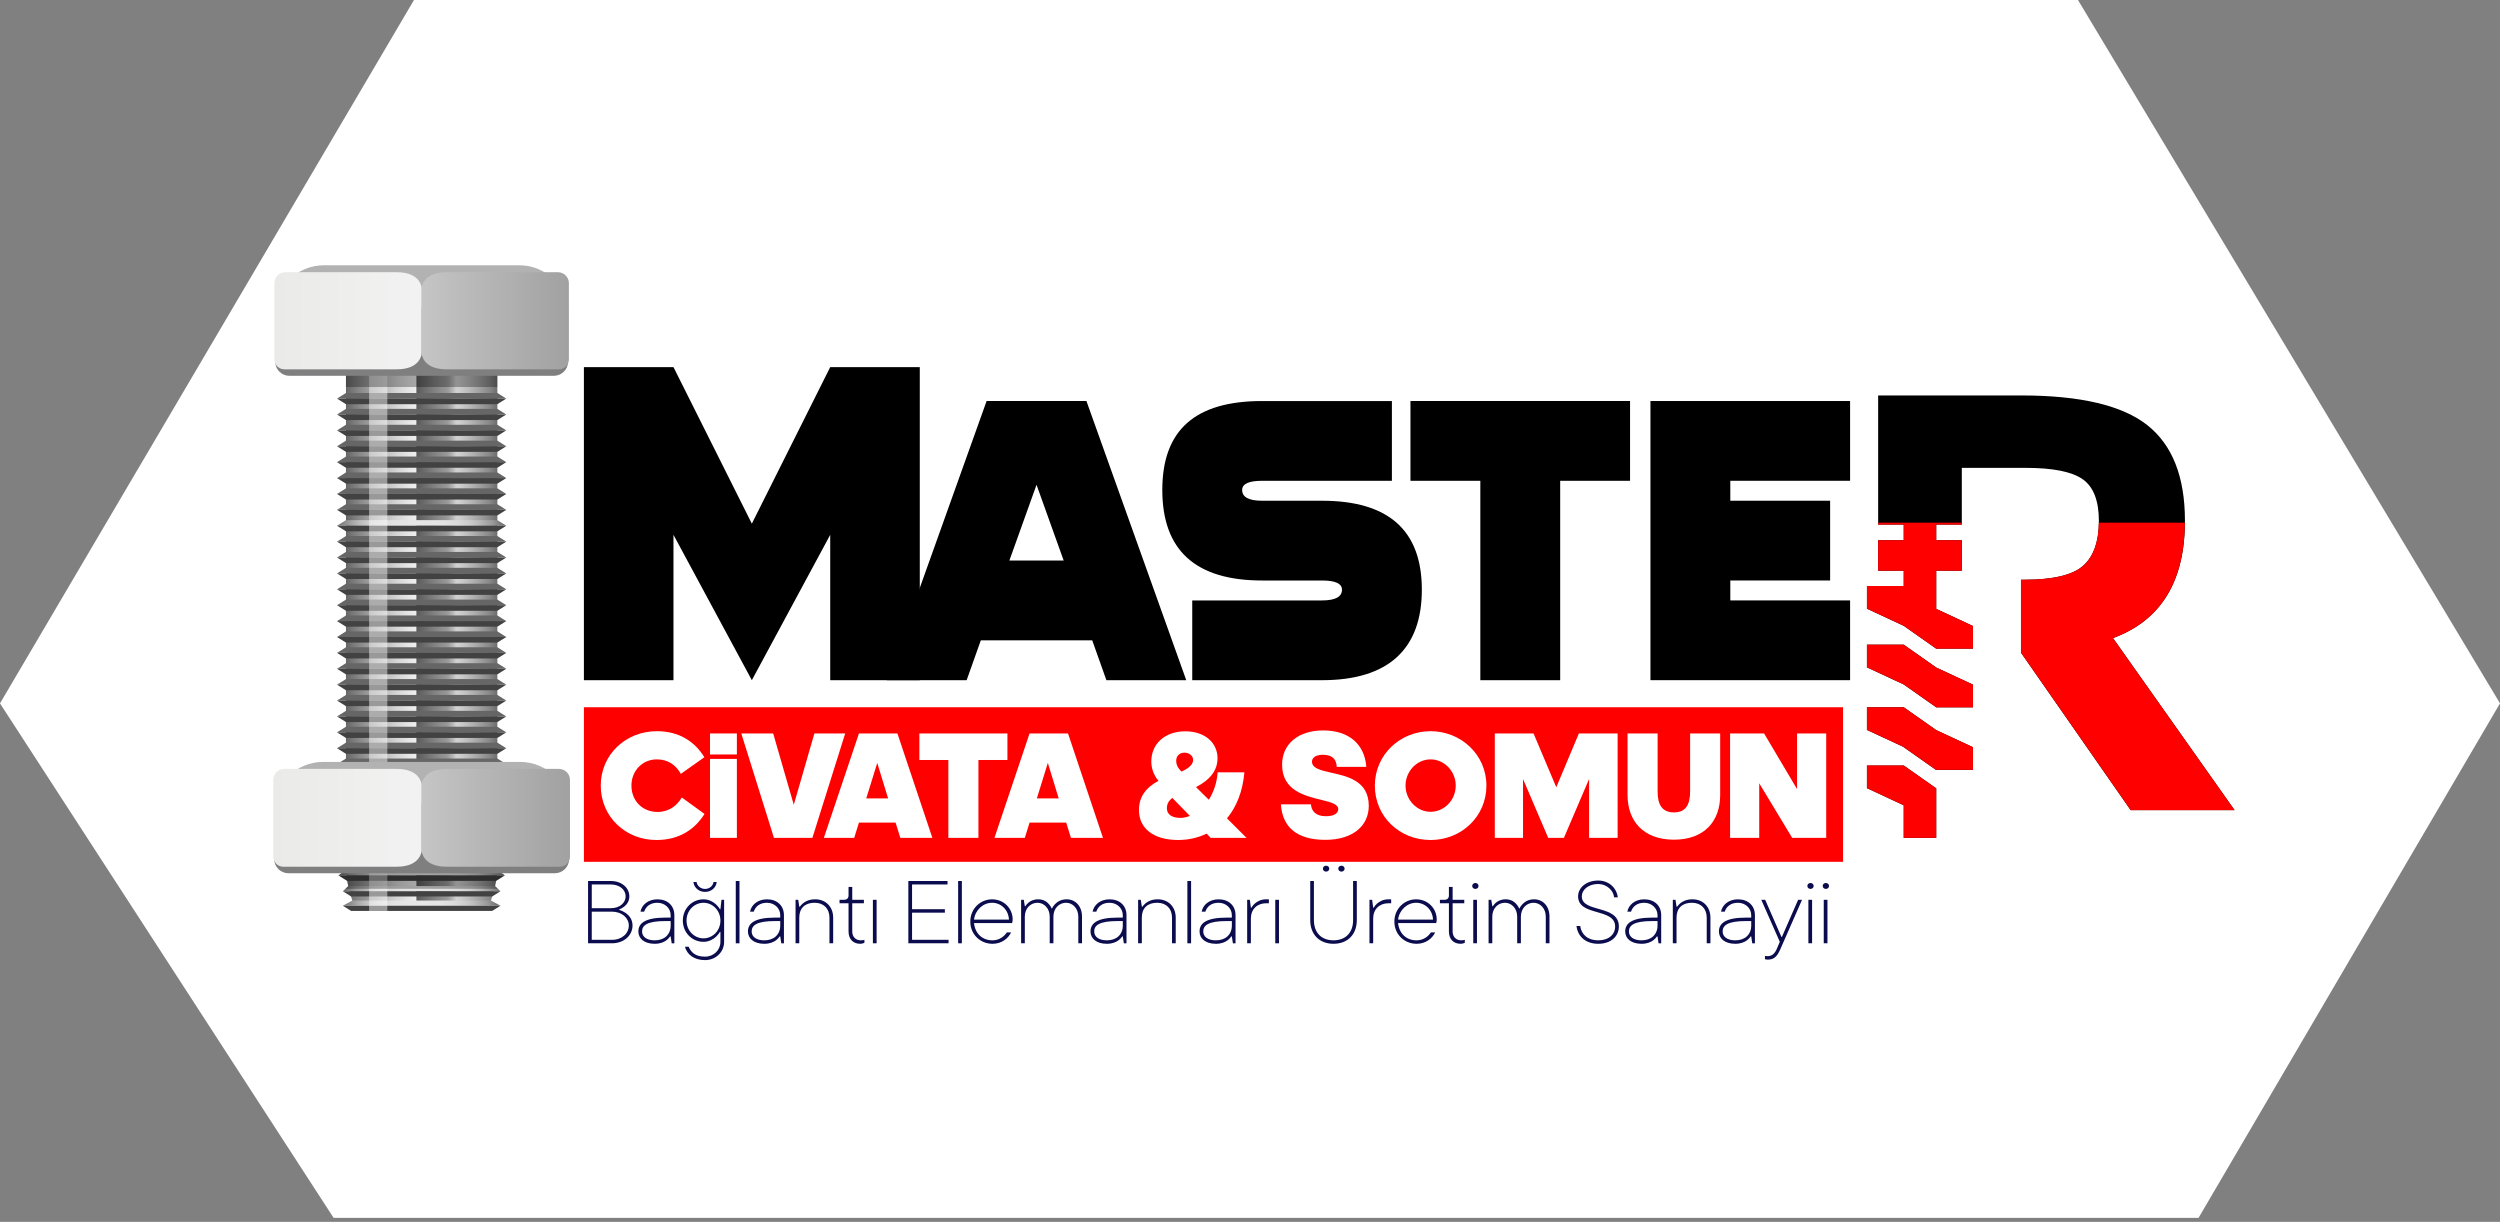 <svg xmlns="http://www.w3.org/2000/svg" width="311" height="152" viewBox="0 0 311 152" fill="none"><rect x="0" y="0" width="311" height="152" fill="#808080" stroke="none"/><path d="M0 87.5L51.5 0H258.5L311 87.5L273.5 151.5H41.5L0 87.5Z" fill="white"></path><path d="M73.154 109.598H75.986C77.37 109.598 78.291 110.47 78.291 111.504C78.291 112.131 77.962 112.538 77.633 112.795C77.435 112.943 77.225 113.066 76.975 113.164C77.291 113.262 77.581 113.399 77.831 113.57C78.252 113.866 78.687 114.357 78.687 115.132C78.687 116.361 77.633 117.345 76.119 117.345H73.154V109.596V109.598ZM75.986 112.98C77.106 112.98 77.829 112.303 77.829 111.504C77.829 110.705 77.104 110.029 75.986 110.029H73.616V112.98H75.986ZM76.117 116.915C77.381 116.915 78.224 116.115 78.224 115.132C78.224 114.209 77.381 113.41 76.117 113.41H73.614V116.915H76.117V116.915Z" fill="#0B0C4E"></path><path d="M83.429 116.486H83.364C83.245 116.659 83.1 116.819 82.929 116.953C82.625 117.188 82.138 117.409 81.454 117.409C80.136 117.409 79.412 116.744 79.412 115.871C79.412 114.888 80.203 114.15 82.771 114.15H83.429V113.843C83.429 112.982 82.704 112.305 81.782 112.305C80.861 112.305 80.334 112.786 80.136 113.412H79.674C79.818 112.613 80.582 111.875 81.781 111.875C83.044 111.875 83.889 112.663 83.889 113.843V117.347H83.56L83.429 116.486V116.486ZM83.429 114.58H82.771C80.467 114.58 79.874 115.134 79.874 115.871C79.874 116.498 80.401 116.978 81.455 116.978C82.654 116.978 83.431 116.252 83.431 115.134V114.58H83.429Z" fill="#0B0C4E"></path><path d="M85.669 117.777C85.998 118.515 86.538 119.007 87.71 119.007C88.764 119.007 89.62 118.208 89.62 117.163V115.933H89.555C89.424 116.167 89.251 116.363 89.055 116.548C88.699 116.855 88.198 117.163 87.514 117.163C86.13 117.163 84.945 116.056 84.945 114.519C84.945 112.982 86.13 111.875 87.514 111.875C88.198 111.875 88.699 112.182 89.055 112.49C89.253 112.674 89.424 112.87 89.555 113.105H89.62L89.751 111.936H90.08V117.163C90.08 118.454 89.026 119.438 87.71 119.438C86.288 119.438 85.457 118.7 85.207 117.777H85.669V117.777ZM85.405 114.519C85.405 115.798 86.392 116.732 87.514 116.732C88.635 116.732 89.62 115.798 89.62 114.519C89.62 113.239 88.633 112.305 87.514 112.305C86.394 112.305 85.405 113.239 85.405 114.519ZM86.656 109.723C86.721 110.215 87.183 110.584 87.71 110.584C88.237 110.584 88.699 110.215 88.764 109.723H89.158C89.093 110.399 88.5 110.953 87.71 110.953C86.919 110.953 86.327 110.399 86.261 109.723H86.656V109.723Z" fill="#0B0C4E"></path><path d="M91.53 109.598H91.992V117.347H91.53V109.598Z" fill="#0B0C4E"></path><path d="M97.061 116.486H96.996C96.876 116.659 96.732 116.819 96.561 116.953C96.257 117.188 95.77 117.409 95.085 117.409C93.767 117.409 93.044 116.744 93.044 115.871C93.044 114.888 93.835 114.15 96.403 114.15H97.061V113.843C97.061 112.982 96.336 112.305 95.414 112.305C94.493 112.305 93.966 112.786 93.767 113.412H93.306C93.45 112.613 94.214 111.875 95.412 111.875C96.676 111.875 97.521 112.663 97.521 113.843V117.347H97.192L97.061 116.486ZM97.061 114.58H96.403C94.098 114.58 93.506 115.134 93.506 115.871C93.506 116.498 94.033 116.978 95.087 116.978C96.286 116.978 97.063 116.252 97.063 115.134V114.58H97.061Z" fill="#0B0C4E"></path><path d="M98.971 111.935H99.3L99.431 112.795H99.497C99.616 112.636 99.76 112.476 99.931 112.34C100.233 112.106 100.709 111.873 101.407 111.873C102.725 111.873 103.646 112.807 103.646 114.148V117.345H103.184V114.148C103.184 113.028 102.459 112.303 101.34 112.303C100.141 112.303 99.429 112.968 99.429 114.148V117.345H98.968V111.935H98.971Z" fill="#0B0C4E"></path><path d="M105.559 112.365H104.439V111.935H104.966C105.36 111.935 105.559 111.75 105.559 111.381V110.336H106.02V111.935H107.469V112.365H106.02V115.87C106.02 116.571 106.482 116.976 107.075 116.976C107.219 116.976 107.311 116.965 107.404 116.951L107.534 116.915V117.284C107.482 117.309 107.429 117.334 107.377 117.345C107.271 117.382 107.153 117.407 107.007 117.407C106.151 117.407 105.559 116.853 105.559 115.87V112.365Z" fill="#0B0C4E"></path><path d="M108.588 111.935H109.05V117.345H108.588V111.935Z" fill="#0B0C4E"></path><path d="M113 109.598H117.873V110.029H113.46V113.103H117.542V113.533H113.46V116.915H118.003V117.345H112.998V109.596L113 109.598Z" fill="#0B0C4E"></path><path d="M119.192 109.598H119.654V117.347H119.192V109.598Z" fill="#0B0C4E"></path><path d="M125.777 115.994C125.462 116.682 124.658 117.409 123.473 117.409C121.945 117.409 120.706 116.24 120.706 114.642C120.706 113.043 121.957 111.875 123.407 111.875C124.858 111.875 125.976 112.982 125.976 114.396C125.976 114.53 125.949 114.617 125.935 114.703L125.908 114.826H121.166C121.31 116.154 122.207 116.978 123.471 116.978C124.392 116.978 124.973 116.413 125.248 115.994H125.775H125.777ZM125.514 114.396C125.448 113.166 124.527 112.305 123.407 112.305C122.288 112.305 121.312 113.216 121.168 114.396H125.514Z" fill="#0B0C4E"></path><path d="M127.03 111.935H127.359L127.49 112.734H127.555C127.647 112.574 127.778 112.438 127.924 112.303C128.174 112.094 128.569 111.873 129.136 111.873C129.808 111.873 130.216 112.169 130.479 112.463C130.637 112.636 130.756 112.832 130.848 113.041C130.954 112.832 131.085 112.636 131.256 112.463C131.558 112.167 131.993 111.873 132.691 111.873C133.746 111.873 134.602 112.684 134.602 114.025V117.345H134.14V114.025C134.14 112.98 133.415 112.303 132.626 112.303C131.77 112.303 131.045 112.98 131.045 114.025V117.345H130.583V114.025C130.583 112.98 129.858 112.303 129.069 112.303C128.213 112.303 127.488 112.98 127.488 114.025V117.345H127.026V111.935H127.03Z" fill="#0B0C4E"></path><path d="M139.675 116.486H139.609C139.49 116.659 139.346 116.819 139.175 116.953C138.871 117.188 138.384 117.409 137.699 117.409C136.381 117.409 135.658 116.744 135.658 115.871C135.658 114.888 136.449 114.15 139.017 114.15H139.675V113.843C139.675 112.982 138.95 112.305 138.028 112.305C137.107 112.305 136.579 112.786 136.381 113.412H135.92C136.064 112.613 136.828 111.875 138.026 111.875C139.29 111.875 140.135 112.663 140.135 113.843V117.347H139.806L139.675 116.486V116.486ZM139.675 114.58H139.017C136.712 114.58 136.12 115.134 136.12 115.871C136.12 116.498 136.647 116.978 137.701 116.978C138.9 116.978 139.677 116.252 139.677 115.134V114.58H139.675Z" fill="#0B0C4E"></path><path d="M141.585 111.935H141.914L142.045 112.795H142.11C142.229 112.636 142.374 112.476 142.545 112.34C142.847 112.106 143.322 111.873 144.02 111.873C145.338 111.873 146.26 112.807 146.26 114.148V117.345H145.798V114.148C145.798 113.028 145.073 112.303 143.953 112.303C142.755 112.303 142.043 112.968 142.043 114.148V117.345H141.581V111.935H141.585Z" fill="#0B0C4E"></path><path d="M147.71 109.598H148.172V117.347H147.71V109.598Z" fill="#0B0C4E"></path><path d="M153.241 116.486H153.176C153.057 116.659 152.912 116.819 152.741 116.953C152.437 117.188 151.95 117.409 151.265 117.409C149.948 117.409 149.224 116.744 149.224 115.871C149.224 114.888 150.015 114.15 152.583 114.15H153.241V113.843C153.241 112.982 152.516 112.305 151.594 112.305C150.673 112.305 150.146 112.786 149.948 113.412H149.486C149.63 112.613 150.394 111.875 151.593 111.875C152.856 111.875 153.701 112.663 153.701 113.843V117.347H153.372L153.241 116.486V116.486ZM153.241 114.58H152.583C150.279 114.58 149.686 115.134 149.686 115.871C149.686 116.498 150.213 116.978 151.267 116.978C152.466 116.978 153.243 116.252 153.243 115.134V114.58H153.241Z" fill="#0B0C4E"></path><path d="M155.152 111.935H155.481L155.611 112.918H155.677C155.783 112.722 155.927 112.549 156.098 112.401C156.4 112.144 156.848 111.873 157.52 111.873H157.849V112.365H157.52C156.4 112.365 155.609 113.091 155.609 114.271V117.345H155.148V111.935H155.152Z" fill="#0B0C4E"></path><path d="M158.643 111.935H159.105V117.345H158.643V111.935Z" fill="#0B0C4E"></path><path d="M162.989 109.598H163.451V114.455C163.451 116.067 164.426 116.976 165.888 116.976C167.35 116.976 168.326 116.066 168.326 114.455V109.598H168.787V114.455C168.787 116.288 167.616 117.407 165.89 117.407C164.164 117.407 162.993 116.288 162.993 114.455V109.598H162.989ZM164.965 107.692C165.188 107.692 165.359 107.852 165.359 108.061C165.359 108.27 165.188 108.43 164.965 108.43C164.742 108.43 164.57 108.27 164.57 108.061C164.57 107.852 164.742 107.692 164.965 107.692ZM166.875 107.692C167.098 107.692 167.269 107.852 167.269 108.061C167.269 108.27 167.098 108.43 166.875 108.43C166.652 108.43 166.481 108.27 166.481 108.061C166.481 107.852 166.652 107.692 166.875 107.692Z" fill="#0B0C4E"></path><path d="M170.365 111.935H170.694L170.824 112.918H170.89C170.996 112.722 171.14 112.549 171.311 112.401C171.613 112.144 172.061 111.873 172.733 111.873H173.062V112.365H172.733C171.613 112.365 170.823 113.091 170.823 114.271V117.345H170.361V111.935H170.365Z" fill="#0B0C4E"></path><path d="M178.531 115.994C178.216 116.682 177.412 117.409 176.227 117.409C174.699 117.409 173.46 116.24 173.46 114.642C173.46 113.043 174.711 111.875 176.161 111.875C177.612 111.875 178.729 112.982 178.729 114.396C178.729 114.53 178.702 114.617 178.689 114.703L178.662 114.826H173.92C174.064 116.154 174.961 116.978 176.225 116.978C177.146 116.978 177.727 116.413 178.002 115.994H178.529H178.531ZM178.268 114.396C178.202 113.166 177.281 112.305 176.161 112.305C175.042 112.305 174.066 113.216 173.922 114.396H178.268Z" fill="#0B0C4E"></path><path d="M180.245 112.365H179.125V111.935H179.653C180.047 111.935 180.245 111.75 180.245 111.381V110.336H180.707V111.935H182.155V112.365H180.707V115.87C180.707 116.571 181.169 116.976 181.761 116.976C181.905 116.976 181.998 116.965 182.09 116.951L182.221 116.915V117.284C182.169 117.309 182.115 117.334 182.063 117.345C181.957 117.382 181.84 117.407 181.694 117.407C180.838 117.407 180.245 116.853 180.245 115.87V112.365Z" fill="#0B0C4E"></path><path d="M183.537 109.844C183.76 109.844 183.931 110.004 183.931 110.213C183.931 110.422 183.76 110.582 183.537 110.582C183.314 110.582 183.142 110.422 183.142 110.213C183.142 110.004 183.314 109.844 183.537 109.844ZM183.273 111.935H183.735V117.345H183.273V111.935Z" fill="#0B0C4E"></path><path d="M185.184 111.935H185.513L185.643 112.734H185.709C185.801 112.574 185.932 112.438 186.078 112.303C186.328 112.094 186.723 111.873 187.29 111.873C187.961 111.873 188.369 112.169 188.633 112.463C188.791 112.636 188.91 112.832 189.002 113.041C189.108 112.832 189.239 112.636 189.41 112.463C189.712 112.167 190.147 111.873 190.845 111.873C191.899 111.873 192.756 112.684 192.756 114.025V117.345H192.294V114.025C192.294 112.98 191.569 112.303 190.78 112.303C189.924 112.303 189.198 112.98 189.198 114.025V117.345H188.737V114.025C188.737 112.98 188.011 112.303 187.223 112.303C186.367 112.303 185.641 112.98 185.641 114.025V117.345H185.18V111.935H185.184Z" fill="#0B0C4E"></path><path d="M196.578 115.195C196.722 116.24 197.5 116.978 198.817 116.978C200.135 116.978 200.924 116.24 200.924 115.257C200.924 112.92 196.315 114.027 196.315 111.506C196.315 110.399 197.369 109.539 198.817 109.539C200.149 109.539 201.109 110.449 201.255 111.629H200.793C200.728 110.78 199.872 109.969 198.817 109.969C197.567 109.969 196.776 110.707 196.776 111.506C196.776 113.597 201.386 112.49 201.386 115.257C201.386 116.486 200.399 117.409 198.817 117.409C197.236 117.409 196.263 116.475 196.116 115.195H196.578Z" fill="#0B0C4E"></path><path d="M206.193 116.486H206.128C206.008 116.659 205.864 116.819 205.693 116.953C205.389 117.188 204.902 117.409 204.217 117.409C202.9 117.409 202.176 116.744 202.176 115.871C202.176 114.888 202.967 114.15 205.535 114.15H206.193V113.843C206.193 112.982 205.468 112.305 204.546 112.305C203.625 112.305 203.098 112.786 202.9 113.412H202.438C202.582 112.613 203.346 111.875 204.544 111.875C205.808 111.875 206.653 112.663 206.653 113.843V117.347H206.324L206.193 116.486V116.486ZM206.193 114.58H205.535C203.23 114.58 202.638 115.134 202.638 115.871C202.638 116.498 203.165 116.978 204.219 116.978C205.418 116.978 206.195 116.252 206.195 115.134V114.58H206.193Z" fill="#0B0C4E"></path><path d="M208.103 111.935H208.432L208.563 112.795H208.628C208.748 112.636 208.892 112.476 209.063 112.34C209.365 112.106 209.84 111.873 210.539 111.873C211.856 111.873 212.778 112.807 212.778 114.148V117.345H212.316V114.148C212.316 113.028 211.591 112.303 210.471 112.303C209.273 112.303 208.561 112.968 208.561 114.148V117.345H208.099V111.935H208.103Z" fill="#0B0C4E"></path><path d="M217.851 116.486H217.786C217.667 116.659 217.522 116.819 217.351 116.953C217.047 117.188 216.56 117.409 215.876 117.409C214.558 117.409 213.834 116.744 213.834 115.871C213.834 114.888 214.625 114.15 217.193 114.15H217.851V113.843C217.851 112.982 217.126 112.305 216.205 112.305C215.283 112.305 214.756 112.786 214.558 113.412H214.096C214.24 112.613 215.004 111.875 216.203 111.875C217.467 111.875 218.311 112.663 218.311 113.843V117.347H217.982L217.851 116.486V116.486ZM217.851 114.58H217.193C214.889 114.58 214.296 115.134 214.296 115.871C214.296 116.498 214.823 116.978 215.878 116.978C217.076 116.978 217.853 116.252 217.853 115.134V114.58H217.851Z" fill="#0B0C4E"></path><path d="M219.563 118.909L219.683 118.934C219.748 118.946 219.827 118.946 219.894 118.946C220.421 118.946 220.764 118.638 221.014 118.085L221.408 117.163L219.104 111.936H219.59L221.606 116.548H221.672L223.686 111.936H224.173L221.472 118.087C221.064 119.009 220.681 119.378 219.89 119.378C219.825 119.378 219.76 119.367 219.667 119.353L219.561 119.317V118.911L219.563 118.909Z" fill="#0B0C4E"></path><path d="M225.227 109.844C225.45 109.844 225.621 110.004 225.621 110.213C225.621 110.422 225.45 110.582 225.227 110.582C225.004 110.582 224.833 110.422 224.833 110.213C224.833 110.004 225.004 109.844 225.227 109.844ZM224.963 111.935H225.425V117.345H224.963V111.935Z" fill="#0B0C4E"></path><path d="M227.137 109.844C227.36 109.844 227.532 110.004 227.532 110.213C227.532 110.422 227.36 110.582 227.137 110.582C226.914 110.582 226.743 110.422 226.743 110.213C226.743 110.004 226.914 109.844 227.137 109.844ZM226.874 111.935H227.335V117.345H226.874V111.935Z" fill="#0B0C4E"></path><path fill-rule="evenodd" clip-rule="evenodd" d="M240.867 80.697H245.44V77.876L240.867 75.747V70.999H244.049V67.201H240.867V65.258H244.049V58.203H252.016C255.382 58.203 257.737 58.674 259.083 59.615C260.43 60.557 261.102 62.294 261.102 64.826C261.102 67.358 260.451 69.207 259.151 70.373C257.848 71.537 255.403 72.12 251.814 72.12H251.41V81.196L265.055 100.781H277.979L262.854 79.38C268.822 77.184 271.807 72.321 271.807 64.791C271.807 59.323 270.247 55.357 267.129 52.892C264.01 50.427 258.793 49.195 251.479 49.195H233.642V65.258H236.823V67.201H233.642V70.999H236.823V72.901H232.249V75.722L236.823 77.851L240.869 80.697H240.867ZM236.822 104.232H240.867V98.074L236.822 95.228H232.247V98.049L236.822 100.176V104.23V104.232ZM240.867 95.795V95.778H245.44V92.957L240.867 90.828L236.822 87.983H232.247V90.803L236.822 92.932V92.951L240.867 95.797V95.795ZM240.867 87.992H245.44V85.171L240.867 83.043L236.822 80.197H232.247V83.018L236.822 85.147L240.867 87.992Z" fill="black"></path><path d="M93.529 84.616L83.78 66.532V84.616H72.637V45.668H83.78L93.529 65.143L103.279 45.668H114.422V84.616H103.279V66.532L93.529 84.616V84.616Z" fill="black"></path><path d="M122.015 79.655L120.251 84.616H110.316L122.734 49.887H135.152L147.57 84.616H137.636L135.872 79.655H122.013H122.015ZM128.944 60.307L125.566 69.733H132.322L128.944 60.307Z" fill="black"></path><path d="M157.008 72.214C148.728 72.214 144.59 68.459 144.59 60.952C144.59 53.446 148.73 49.889 157.008 49.889H173.152V59.811H157.008C155.352 59.811 154.524 60.191 154.524 60.952C154.524 61.846 155.352 62.292 157.008 62.292H164.459C172.737 62.292 176.877 65.979 176.877 73.355C176.877 80.731 172.737 84.616 164.459 84.616H148.315V74.694H164.459C166.115 74.694 166.942 74.248 166.942 73.355C166.942 72.594 166.113 72.214 164.459 72.214H157.008Z" fill="black"></path><path d="M194.089 84.616H184.154V59.809H175.461V49.887H202.78V59.809H194.087V84.614L194.089 84.616Z" fill="black"></path><path d="M230.152 49.887V59.809H215.25V62.29H227.668V72.212H215.25V74.692H230.152V84.614H205.316V49.887H230.152Z" fill="black"></path><path d="M229.275 87.981H72.639V107.21H229.275V87.981Z" fill="#FF0000"></path><path d="M232.247 95.226V98.047L236.822 100.176V104.23H240.867V98.072L236.822 95.226H232.247Z" fill="#FF0000"></path><path d="M236.822 80.195H232.247V83.016L236.822 85.143L240.867 87.988H245.44V85.168L240.867 83.041L236.822 80.195Z" fill="#FF0000"></path><path d="M236.822 87.981H232.247V90.801L236.822 92.928V92.947L240.867 95.793V95.774H245.44V92.953L240.867 90.824L236.822 87.981Z" fill="#FF0000"></path><path d="M262.852 79.38C268.76 77.207 271.742 72.419 271.802 65.018H261.096C261.063 67.449 260.419 69.236 259.151 70.371C257.849 71.535 255.403 72.118 251.814 72.118H251.41V81.194L265.055 100.779H277.979L262.854 79.379L262.852 79.38Z" fill="#FF0000"></path><path d="M240.867 71H244.049V67.203H240.867V65.261H244.049V65.02H233.64V65.261H236.822V67.203H233.64V71H236.822V72.902H232.247V75.723L236.822 77.852L240.867 80.697H245.44V77.876L240.867 75.748V71Z" fill="#FF0000"></path><path d="M78.551 97.728C78.551 99.661 79.955 101.008 81.796 101.008C83.22 101.008 84.226 100.212 84.815 99.207L87.643 101.255C86.465 103.113 84.586 104.497 81.644 104.497C77.847 104.497 74.734 101.634 74.734 97.728C74.734 93.822 77.904 90.959 81.7 90.959C84.415 90.959 86.371 92.173 87.623 94.2L84.699 96.267C84.036 95.111 83.066 94.467 81.7 94.467C79.934 94.467 78.549 95.87 78.549 97.728H78.551Z" fill="white"></path><path d="M88.325 93.858V91.241H91.667V93.858H88.325ZM88.325 104.23V94.408H91.667V104.23H88.325Z" fill="white"></path><path d="M96.28 104.23L92.217 91.243H96.184L98.747 100.116L101.309 91.243H105.143L101.061 104.23H96.276H96.28Z" fill="white"></path><path d="M111.409 102.333H106.854L106.265 104.23H102.487L106.854 91.243H111.638L115.986 104.23H112L111.411 102.333H111.409ZM109.131 94.901L107.763 99.319H110.478L109.129 94.901H109.131Z" fill="white"></path><path d="M117.977 104.23V94.542H114.37V91.243H125.324V94.542H121.717V104.23H117.977Z" fill="white"></path><path d="M132.632 102.333H128.076L127.488 104.23H123.709L128.076 91.243H132.861L137.209 104.23H133.223L132.634 102.333H132.632ZM130.354 94.901L128.986 99.319H131.701L130.352 94.901H130.354Z" fill="white"></path><path d="M150.113 103.699C149.013 104.23 147.816 104.495 146.564 104.495C143.451 104.495 141.685 103.015 141.685 100.779C141.685 99.092 142.578 97.954 144.115 97.138C143.507 96.417 143.222 95.564 143.222 94.73C143.222 92.569 144.873 90.976 147.455 90.976C149.884 90.976 151.46 92.398 151.46 94.333C151.46 95.793 150.587 96.986 148.784 97.916L150.379 99.49C150.987 98.523 151.385 97.347 151.479 96.077H154.802C154.594 98.466 153.815 100.381 152.637 101.803L155.067 104.23H150.606L150.111 103.699H150.113ZM145.843 99.263C145.387 99.605 145.16 100.003 145.16 100.552C145.16 101.367 145.862 101.747 146.868 101.747C147.266 101.747 147.816 101.615 148.007 101.482L145.843 99.263ZM146.981 95.983C147.949 95.547 148.424 95.072 148.424 94.542C148.424 94.012 147.93 93.631 147.343 93.631C146.756 93.631 146.318 94.029 146.318 94.636C146.318 95.034 146.45 95.489 146.981 95.983Z" fill="white"></path><path d="M159.34 100.058H163.08C163.137 100.798 163.574 101.538 164.959 101.538C165.888 101.538 166.477 101.215 166.477 100.646C166.477 100.078 165.642 99.812 164.542 99.547C162.472 99.036 159.492 98.429 159.492 95.13C159.492 92.552 161.504 90.865 164.598 90.865C167.843 90.865 169.761 92.609 169.971 95.395H166.289C166.25 94.732 166.023 93.897 164.542 93.897C163.611 93.897 163.212 94.294 163.212 94.75C163.212 95.564 164.276 95.829 165.567 96.114C167.618 96.569 170.275 97.138 170.275 100.247C170.275 102.654 168.395 104.476 164.865 104.476C161.335 104.476 159.53 102.902 159.342 100.058H159.34Z" fill="white"></path><path d="M171.032 97.728C171.032 93.879 174.183 90.959 177.962 90.959C181.74 90.959 184.91 93.879 184.91 97.728C184.91 101.576 181.798 104.497 177.962 104.497C174.126 104.497 171.032 101.615 171.032 97.728ZM181.094 97.728C181.094 95.964 179.689 94.467 177.962 94.467C176.234 94.467 174.849 95.966 174.849 97.728C174.849 99.49 176.253 100.988 177.962 100.988C179.67 100.988 181.094 99.528 181.094 97.728Z" fill="white"></path><path d="M189.464 96.911V104.23H185.953V91.243H190.774L193.602 97.935L196.411 91.243H201.232V104.23H197.683V96.911L194.551 104.23H192.596L189.464 96.911Z" fill="white"></path><path d="M202.467 98.902V91.241H206.207V98.466C206.207 100.191 206.834 101.063 208.238 101.063C209.643 101.063 210.251 100.191 210.251 98.466V91.241H213.99V98.902C213.99 102.162 212.017 104.456 208.238 104.456C204.46 104.456 202.467 102.162 202.467 98.902V98.902Z" fill="white"></path><path d="M218.848 97.442V104.23H215.222V91.243H219.454L223.554 98.164V91.243H227.18V104.23H222.948L218.848 97.442V97.442Z" fill="white"></path><path d="M44.288 72.079C44.288 72.079 44.293 72.079 44.293 72.082C44.293 72.082 44.288 72.082 44.288 72.079Z" fill="url(#paint0_linear_290_3)"></path><path d="M44.292 72.081C44.292 72.081 44.303 72.085 44.307 72.088C44.301 72.085 44.297 72.083 44.292 72.081Z" fill="url(#paint1_linear_290_3)"></path><path d="M44.279 72.075C44.279 72.075 44.286 72.078 44.289 72.08C44.284 72.08 44.281 72.078 44.279 72.075Z" fill="url(#paint2_linear_290_3)"></path><path d="M44.252 72.062C44.252 72.062 44.261 72.067 44.264 72.069C44.259 72.067 44.254 72.064 44.252 72.062Z" fill="url(#paint3_linear_290_3)"></path><path d="M44.261 72.068C44.261 72.068 44.266 72.068 44.266 72.07C44.266 72.07 44.261 72.07 44.261 72.068Z" fill="url(#paint4_linear_290_3)"></path><path d="M44.275 72.073C44.275 72.073 44.279 72.073 44.282 72.076C44.282 72.076 44.277 72.076 44.275 72.073Z" fill="url(#paint5_linear_290_3)"></path><path d="M44.267 72.07C44.267 72.07 44.275 72.072 44.277 72.075C44.275 72.075 44.27 72.072 44.267 72.07Z" fill="url(#paint6_linear_290_3)"></path><path d="M61.87 45.941V107.713C61.87 107.88 61.866 108.046 61.858 108.213C61.849 108.441 61.831 108.67 61.808 108.897C61.783 109.125 61.752 109.354 61.716 109.581C61.679 109.798 61.637 110.013 61.589 110.226C61.564 110.34 61.535 110.453 61.506 110.565C61.489 110.636 61.469 110.707 61.448 110.776C61.439 110.809 61.429 110.839 61.419 110.872C61.416 110.884 61.412 110.897 61.41 110.909L61.333 111.17L61.26 111.418L61.231 111.52L61.081 112.025L61.064 112.086C60.877 112.111 60.673 112.136 60.454 112.157H44.454C44.234 112.134 44.031 112.111 43.844 112.086L43.827 112.025L43.676 111.52L43.648 111.418L43.569 111.149L43.498 110.907C43.494 110.895 43.49 110.882 43.488 110.87C43.478 110.837 43.469 110.805 43.459 110.774C43.44 110.703 43.421 110.634 43.401 110.563C43.373 110.449 43.344 110.338 43.319 110.225C43.271 110.011 43.226 109.796 43.192 109.579C43.153 109.352 43.123 109.125 43.099 108.895C43.076 108.668 43.059 108.44 43.049 108.211C43.042 108.046 43.038 107.878 43.038 107.711V45.912L45.918 45.916H46.303H46.312L49.883 45.921L51.803 45.925L55.15 45.931L57.035 45.935L61.872 45.943L61.87 45.941Z" fill="url(#paint7_linear_290_3)"></path><path opacity="0.61" d="M57.033 45.912V112.159H51.799V45.078L57.033 45.912Z" fill="url(#paint8_linear_290_3)"></path><path d="M41.922 65.4H62.982L61.87 64.705H43.034L41.922 65.4Z" fill="url(#paint9_linear_290_3)"></path><path d="M62.982 65.4H41.922L43.034 66.096H61.87L62.982 65.4Z" fill="#424242"></path><path d="M41.922 67.377H62.982L61.87 66.682H43.034L41.922 67.377Z" fill="url(#paint10_linear_290_3)"></path><path d="M62.982 67.377H41.922L43.034 68.073H61.87L62.982 67.377Z" fill="#424242"></path><path d="M41.922 63.423H62.982L61.87 62.728H43.034L41.922 63.423Z" fill="url(#paint11_linear_290_3)"></path><path d="M62.982 63.423H41.922L43.034 64.119H61.87L62.982 63.423Z" fill="#424242"></path><path d="M41.922 61.446H62.982L61.87 60.751H43.034L41.922 61.446Z" fill="url(#paint12_linear_290_3)"></path><path d="M62.982 61.446H41.922L43.034 62.142H61.87L62.982 61.446Z" fill="#424242"></path><path d="M41.922 59.469H62.982L61.87 58.773H43.034L41.922 59.469Z" fill="url(#paint13_linear_290_3)"></path><path d="M62.982 59.469H41.922L43.034 60.165H61.87L62.982 59.469Z" fill="#424242"></path><path d="M41.922 57.492H62.982L61.87 56.796H43.034L41.922 57.492Z" fill="url(#paint14_linear_290_3)"></path><path d="M62.982 57.492H41.922L43.034 58.188H61.87L62.982 57.492Z" fill="#424242"></path><path d="M41.922 55.515H62.982L61.87 54.819H43.034L41.922 55.515Z" fill="url(#paint15_linear_290_3)"></path><path d="M62.982 55.515H41.922L43.034 56.21H61.87L62.982 55.515Z" fill="#424242"></path><path d="M41.922 53.538H62.982L61.87 52.842H43.034L41.922 53.538Z" fill="url(#paint16_linear_290_3)"></path><path d="M62.982 53.538H41.922L43.034 54.233H61.87L62.982 53.538Z" fill="#424242"></path><path d="M41.922 51.561H62.982L61.87 50.865H43.034L41.922 51.561Z" fill="url(#paint17_linear_290_3)"></path><path d="M62.982 51.561H41.922L43.034 52.256H61.87L62.982 51.561Z" fill="#424242"></path><path d="M41.922 49.584H62.982L61.87 48.888H43.034L41.922 49.584Z" fill="url(#paint18_linear_290_3)"></path><path d="M62.982 49.584H41.922L43.034 50.279H61.87L62.982 49.584Z" fill="#424242"></path><path d="M41.922 69.355H62.982L61.87 68.659H43.034L41.922 69.355Z" fill="url(#paint19_linear_290_3)"></path><path d="M62.982 69.355H41.922L43.034 70.05H61.87L62.982 69.355Z" fill="#424242"></path><path d="M41.922 71.332H62.982L61.87 70.636H43.034L41.922 71.332Z" fill="url(#paint20_linear_290_3)"></path><path d="M62.982 71.332H41.922L43.034 72.027H61.87L62.982 71.332Z" fill="#424242"></path><path d="M41.922 73.309H62.982L61.87 72.613H43.034L41.922 73.309Z" fill="url(#paint21_linear_290_3)"></path><path d="M62.982 73.309H41.922L43.034 74.004H61.87L62.982 73.309Z" fill="#424242"></path><path d="M41.922 75.286H62.982L61.87 74.59H43.034L41.922 75.286Z" fill="url(#paint22_linear_290_3)"></path><path d="M62.982 75.286H41.922L43.034 75.981H61.87L62.982 75.286Z" fill="#424242"></path><path d="M41.922 77.263H62.982L61.87 76.567H43.034L41.922 77.263Z" fill="url(#paint23_linear_290_3)"></path><path d="M62.982 77.263H41.922L43.034 77.959H61.87L62.982 77.263Z" fill="#424242"></path><path d="M41.922 79.24H62.982L61.87 78.545H43.034L41.922 79.24Z" fill="url(#paint24_linear_290_3)"></path><path d="M62.982 79.24H41.922L43.034 79.936H61.87L62.982 79.24Z" fill="#424242"></path><path d="M41.922 81.217H62.982L61.87 80.522H43.034L41.922 81.217Z" fill="url(#paint25_linear_290_3)"></path><path d="M62.982 81.217H41.922L43.034 81.913H61.87L62.982 81.217Z" fill="#424242"></path><path d="M41.922 83.194H62.982L61.87 82.499H43.034L41.922 83.194Z" fill="url(#paint26_linear_290_3)"></path><path d="M62.982 83.194H41.922L43.034 83.89H61.87L62.982 83.194Z" fill="#424242"></path><path d="M41.922 85.171H62.982L61.87 84.476H43.034L41.922 85.171Z" fill="url(#paint27_linear_290_3)"></path><path d="M62.982 85.171H41.922L43.034 85.867H61.87L62.982 85.171Z" fill="#424242"></path><path d="M41.922 87.149H62.982L61.87 86.453H43.034L41.922 87.149Z" fill="url(#paint28_linear_290_3)"></path><path d="M62.982 87.149H41.922L43.034 87.844H61.87L62.982 87.149Z" fill="#424242"></path><path d="M41.922 89.126H62.982L61.87 88.43H43.034L41.922 89.126Z" fill="url(#paint29_linear_290_3)"></path><path d="M62.982 89.126H41.922L43.034 89.821H61.87L62.982 89.126Z" fill="#424242"></path><path d="M41.922 91.103H62.982L61.87 90.407H43.034L41.922 91.103Z" fill="url(#paint30_linear_290_3)"></path><path d="M62.982 91.103H41.922L43.034 91.798H61.87L62.982 91.103Z" fill="#424242"></path><path d="M41.922 93.08H62.982L61.87 92.384H43.034L41.922 93.08Z" fill="url(#paint31_linear_290_3)"></path><path d="M62.982 93.08H41.922L43.034 93.775H61.87L62.982 93.08Z" fill="#424242"></path><path d="M41.922 95.057H62.982L61.87 94.362H43.034L41.922 95.057Z" fill="url(#paint32_linear_290_3)"></path><path d="M62.982 95.057H41.922L43.034 95.753H61.87L62.982 95.057Z" fill="#424242"></path><path d="M62.982 97.034H41.922L42.436 96.713L43.034 96.339H61.87L62.468 96.713L62.982 97.034Z" fill="url(#paint33_linear_290_3)"></path><path d="M62.982 97.034L61.87 97.73H43.034L41.922 97.034H62.982Z" fill="#424242"></path><path d="M62.982 99.011H41.922L43.034 98.316H61.87L62.982 99.011Z" fill="url(#paint34_linear_290_3)"></path><path d="M62.982 99.011L61.87 99.707H43.034L41.922 99.011H62.982Z" fill="#424242"></path><path d="M62.982 100.988H41.922L43.034 100.293H61.87L62.982 100.988Z" fill="url(#paint35_linear_290_3)"></path><path d="M62.982 100.988L61.87 101.684H43.034L41.922 100.988H62.982Z" fill="#424242"></path><path d="M62.982 102.966H41.922L43.034 102.27H61.87L62.982 102.966Z" fill="url(#paint36_linear_290_3)"></path><path d="M62.982 102.966L61.87 103.661H43.034L41.922 102.966H62.982Z" fill="#424242"></path><path d="M62.982 104.943H41.922L43.034 104.247H61.87L62.982 104.943Z" fill="url(#paint37_linear_290_3)"></path><path d="M62.982 104.943L61.87 105.638H43.034L41.922 104.943H62.982Z" fill="#424242"></path><path d="M62.982 106.92H41.922L43.034 106.224H61.87L62.982 106.92Z" fill="url(#paint38_linear_290_3)"></path><path d="M62.982 106.92L61.87 107.615H43.034L41.922 106.92H62.982Z" fill="#424242"></path><path d="M62.797 108.897H42.107L43.045 108.213H61.86L62.797 108.897Z" fill="url(#paint39_linear_290_3)"></path><path d="M62.797 108.897L61.716 109.579H43.188L42.107 108.897H62.797Z" fill="#424242"></path><path d="M62.256 110.874H42.649L42.967 110.565L43.317 110.226H61.589L61.937 110.565L62.256 110.874Z" fill="url(#paint40_linear_290_3)"></path><path d="M62.254 110.874H42.649L43.676 111.521H61.227L62.254 110.874Z" fill="#424242"></path><path d="M42.649 112.674H62.254L61.079 112.027H43.827L42.649 112.674Z" fill="url(#paint41_linear_290_3)"></path><path d="M62.256 112.674L61.221 113.322H43.682L42.649 112.674H62.256Z" fill="#424242"></path><path opacity="0.46" d="M48.184 45.941V113.322H45.914V45.912L48.184 45.941Z" fill="white"></path><path opacity="0.3" d="M61.87 45.912H43.034V48.146H61.87V45.912Z" fill="black"></path><path d="M64.619 33H40.285C36.946 33 34.239 35.704 34.239 39.039C34.239 42.374 36.946 45.078 40.285 45.078H64.619C67.958 45.078 70.665 42.374 70.665 39.039C70.665 35.704 67.958 33 64.619 33Z" fill="#B2B2B2"></path><path d="M34.239 38.253V44.988C34.239 45.962 35.029 46.751 36.005 46.751H68.899C69.875 46.751 70.665 45.962 70.665 44.988V38.253H34.239Z" fill="#7F7F7F"></path><path d="M52.453 35.822V43.981C52.453 43.981 52.349 45.941 49.39 45.941H35.374C34.689 45.941 34.135 45.389 34.135 44.711V35.221C34.135 34.47 34.748 33.863 35.503 33.863H49.39C52.347 33.863 52.453 35.822 52.453 35.822Z" fill="url(#paint42_linear_290_3)"></path><path d="M70.769 35.221V44.711C70.769 45.391 70.215 45.941 69.53 45.941H55.514C52.557 45.941 52.453 43.981 52.453 43.981V35.822C52.453 35.822 52.557 33.863 55.514 33.863H69.401C70.157 33.863 70.769 34.472 70.769 35.221Z" fill="url(#paint43_linear_290_3)"></path><path opacity="0.3" d="M61.87 99.707V100.293L62.982 100.988L61.87 101.684V102.27L62.982 102.966L61.87 103.661V104.247L62.982 104.943L61.87 105.638V106.224L62.982 106.92L61.87 107.615V107.715C61.87 107.882 61.866 108.048 61.858 108.215L62.795 108.899L61.714 109.583C61.677 109.8 61.635 110.015 61.587 110.228L61.937 110.567H42.967L43.317 110.228C43.269 110.015 43.224 109.8 43.19 109.583L42.109 108.899L43.046 108.215C43.038 108.05 43.034 107.882 43.034 107.715V107.615L41.922 106.92L43.034 106.224V105.638L41.922 104.943L43.034 104.247V103.661L41.922 102.966L43.034 102.27V101.684L41.922 100.988L43.034 100.293V99.707L41.922 99.011L43.034 98.316V97.73L41.922 97.034L42.434 96.713H62.468L62.98 97.034L61.868 97.73V98.316L62.98 99.011L61.868 99.707H61.87Z" fill="black"></path><path d="M64.707 94.782H40.196C36.833 94.782 34.106 97.506 34.106 100.865C34.106 104.225 36.833 106.949 40.196 106.949H64.707C68.071 106.949 70.798 104.225 70.798 100.865C70.798 97.506 68.071 94.782 64.707 94.782Z" fill="#B2B2B2"></path><path d="M34.106 100.074V106.856C34.106 107.838 34.902 108.634 35.885 108.634H69.018C70.001 108.634 70.798 107.838 70.798 106.856V100.074H34.106Z" fill="#7F7F7F"></path><path d="M52.453 97.626V105.844C52.453 105.844 52.347 107.819 49.369 107.819H35.248C34.56 107.819 34 107.264 34 106.58V97.021C34 96.264 34.617 95.651 35.379 95.651H49.367C52.345 95.651 52.451 97.626 52.451 97.626H52.453Z" fill="url(#paint44_linear_290_3)"></path><path d="M70.904 97.021V106.58C70.904 107.264 70.346 107.819 69.655 107.819H55.536C52.558 107.819 52.453 105.844 52.453 105.844V97.626C52.453 97.626 52.558 95.651 55.536 95.651H69.526C70.288 95.651 70.906 96.264 70.906 97.021H70.904Z" fill="url(#paint45_linear_290_3)"></path><defs><linearGradient id="paint0_linear_290_3" x1="66.837" y1="72.082" x2="43.451" y2="72.082" gradientUnits="userSpaceOnUse"><stop stop-color="#666666"></stop><stop offset="0.05" stop-color="#7E7E7E"></stop><stop offset="0.17" stop-color="#AFAFAF"></stop><stop offset="0.27" stop-color="#D3D3D3"></stop><stop offset="0.35" stop-color="#E9E9E9"></stop><stop offset="0.41" stop-color="#F2F2F2"></stop><stop offset="0.47" stop-color="#E8E8E8"></stop><stop offset="0.57" stop-color="#CECECE"></stop><stop offset="0.71" stop-color="#A3A3A3"></stop><stop offset="0.86" stop-color="#696969"></stop><stop offset="0.99" stop-color="#333333"></stop></linearGradient><linearGradient id="paint1_linear_290_3" x1="64.996" y1="72.085" x2="43.519" y2="72.085" gradientUnits="userSpaceOnUse"><stop stop-color="#666666"></stop><stop offset="0.05" stop-color="#7E7E7E"></stop><stop offset="0.17" stop-color="#AFAFAF"></stop><stop offset="0.27" stop-color="#D3D3D3"></stop><stop offset="0.35" stop-color="#E9E9E9"></stop><stop offset="0.41" stop-color="#F2F2F2"></stop><stop offset="0.47" stop-color="#E8E8E8"></stop><stop offset="0.57" stop-color="#CECECE"></stop><stop offset="0.71" stop-color="#A3A3A3"></stop><stop offset="0.86" stop-color="#696969"></stop><stop offset="0.99" stop-color="#333333"></stop></linearGradient><linearGradient id="paint2_linear_290_3" x1="67.642" y1="72.078" x2="43.424" y2="72.078" gradientUnits="userSpaceOnUse"><stop stop-color="#666666"></stop><stop offset="0.05" stop-color="#7E7E7E"></stop><stop offset="0.17" stop-color="#AFAFAF"></stop><stop offset="0.27" stop-color="#D3D3D3"></stop><stop offset="0.35" stop-color="#E9E9E9"></stop><stop offset="0.41" stop-color="#F2F2F2"></stop><stop offset="0.47" stop-color="#E8E8E8"></stop><stop offset="0.57" stop-color="#CECECE"></stop><stop offset="0.71" stop-color="#A3A3A3"></stop><stop offset="0.86" stop-color="#696969"></stop><stop offset="0.99" stop-color="#333333"></stop></linearGradient><linearGradient id="paint3_linear_290_3" x1="66.598" y1="72.064" x2="43.468" y2="72.064" gradientUnits="userSpaceOnUse"><stop stop-color="#666666"></stop><stop offset="0.05" stop-color="#7E7E7E"></stop><stop offset="0.17" stop-color="#AFAFAF"></stop><stop offset="0.27" stop-color="#D3D3D3"></stop><stop offset="0.35" stop-color="#E9E9E9"></stop><stop offset="0.41" stop-color="#F2F2F2"></stop><stop offset="0.47" stop-color="#E8E8E8"></stop><stop offset="0.57" stop-color="#CECECE"></stop><stop offset="0.71" stop-color="#A3A3A3"></stop><stop offset="0.86" stop-color="#696969"></stop><stop offset="0.99" stop-color="#333333"></stop></linearGradient><linearGradient id="paint4_linear_290_3" x1="66.848" y1="72.068" x2="43.457" y2="72.068" gradientUnits="userSpaceOnUse"><stop stop-color="#666666"></stop><stop offset="0.05" stop-color="#7E7E7E"></stop><stop offset="0.17" stop-color="#AFAFAF"></stop><stop offset="0.27" stop-color="#D3D3D3"></stop><stop offset="0.35" stop-color="#E9E9E9"></stop><stop offset="0.41" stop-color="#F2F2F2"></stop><stop offset="0.47" stop-color="#E8E8E8"></stop><stop offset="0.57" stop-color="#CECECE"></stop><stop offset="0.71" stop-color="#A3A3A3"></stop><stop offset="0.86" stop-color="#696969"></stop><stop offset="0.99" stop-color="#333333"></stop></linearGradient><linearGradient id="paint5_linear_290_3" x1="66.322" y1="72.076" x2="43.473" y2="72.076" gradientUnits="userSpaceOnUse"><stop stop-color="#666666"></stop><stop offset="0.05" stop-color="#7E7E7E"></stop><stop offset="0.17" stop-color="#AFAFAF"></stop><stop offset="0.27" stop-color="#D3D3D3"></stop><stop offset="0.35" stop-color="#E9E9E9"></stop><stop offset="0.41" stop-color="#F2F2F2"></stop><stop offset="0.47" stop-color="#E8E8E8"></stop><stop offset="0.57" stop-color="#CECECE"></stop><stop offset="0.71" stop-color="#A3A3A3"></stop><stop offset="0.86" stop-color="#696969"></stop><stop offset="0.99" stop-color="#333333"></stop></linearGradient><linearGradient id="paint6_linear_290_3" x1="67.643" y1="72.072" x2="43.427" y2="72.072" gradientUnits="userSpaceOnUse"><stop stop-color="#666666"></stop><stop offset="0.05" stop-color="#7E7E7E"></stop><stop offset="0.17" stop-color="#AFAFAF"></stop><stop offset="0.27" stop-color="#D3D3D3"></stop><stop offset="0.35" stop-color="#E9E9E9"></stop><stop offset="0.41" stop-color="#F2F2F2"></stop><stop offset="0.47" stop-color="#E8E8E8"></stop><stop offset="0.57" stop-color="#CECECE"></stop><stop offset="0.71" stop-color="#A3A3A3"></stop><stop offset="0.86" stop-color="#696969"></stop><stop offset="0.99" stop-color="#333333"></stop></linearGradient><linearGradient id="paint7_linear_290_3" x1="43.034" y1="79.035" x2="61.87" y2="79.035" gradientUnits="userSpaceOnUse"><stop stop-color="#666666"></stop><stop offset="0.06" stop-color="#7E7E7E"></stop><stop offset="0.21" stop-color="#AFAFAF"></stop><stop offset="0.33" stop-color="#D3D3D3"></stop><stop offset="0.43" stop-color="#E9E9E9"></stop><stop offset="0.5" stop-color="#F2F2F2"></stop><stop offset="0.58" stop-color="#EDEDED"></stop><stop offset="0.67" stop-color="#E0E0E0"></stop><stop offset="0.76" stop-color="#CBCBCB"></stop><stop offset="0.85" stop-color="#ADADAD"></stop><stop offset="0.95" stop-color="#878787"></stop><stop offset="1" stop-color="#6E6E6E"></stop></linearGradient><linearGradient id="paint8_linear_290_3" x1="57.033" y1="78.618" x2="52.012" y2="78.618" gradientUnits="userSpaceOnUse"><stop offset="0.06" stop-color="#CFCFCF"></stop><stop offset="0.13" stop-color="#A8A8A8"></stop><stop offset="0.21" stop-color="#848484"></stop><stop offset="0.27" stop-color="#6E6E6E"></stop><stop offset="0.31" stop-color="#666666"></stop><stop offset="0.53" stop-color="#484848"></stop><stop offset="1"></stop></linearGradient><linearGradient id="paint9_linear_290_3" x1="62.982" y1="65.053" x2="41.924" y2="65.053" gradientUnits="userSpaceOnUse"><stop stop-color="#666666"></stop><stop offset="0.03" stop-color="#777777"></stop><stop offset="0.08" stop-color="#999999"></stop><stop offset="0.15" stop-color="#B5B5B5"></stop><stop offset="0.21" stop-color="#CACACA"></stop><stop offset="0.29" stop-color="#DADADA"></stop><stop offset="0.37" stop-color="#E3E3E3"></stop><stop offset="0.5" stop-color="#E6E6E6"></stop><stop offset="0.66" stop-color="#E3E3E3"></stop><stop offset="0.74" stop-color="#DBDBDB"></stop><stop offset="0.81" stop-color="#CECECE"></stop><stop offset="0.87" stop-color="#BABABA"></stop><stop offset="0.92" stop-color="#A1A1A1"></stop><stop offset="0.97" stop-color="#838383"></stop><stop offset="1" stop-color="#6E6E6E"></stop></linearGradient><linearGradient id="paint10_linear_290_3" x1="-2644.7" y1="67.03" x2="-2644.9" y2="67.03" gradientUnits="userSpaceOnUse"><stop stop-color="#666666"></stop><stop offset="0.03" stop-color="#777777"></stop><stop offset="0.08" stop-color="#999999"></stop><stop offset="0.15" stop-color="#B5B5B5"></stop><stop offset="0.21" stop-color="#CACACA"></stop><stop offset="0.29" stop-color="#DADADA"></stop><stop offset="0.37" stop-color="#E3E3E3"></stop><stop offset="0.5" stop-color="#E6E6E6"></stop><stop offset="0.66" stop-color="#E3E3E3"></stop><stop offset="0.74" stop-color="#DBDBDB"></stop><stop offset="0.81" stop-color="#CECECE"></stop><stop offset="0.87" stop-color="#BABABA"></stop><stop offset="0.92" stop-color="#A1A1A1"></stop><stop offset="0.97" stop-color="#838383"></stop><stop offset="1" stop-color="#6E6E6E"></stop></linearGradient><linearGradient id="paint11_linear_290_3" x1="-2644.7" y1="63.075" x2="-2644.9" y2="63.075" gradientUnits="userSpaceOnUse"><stop stop-color="#666666"></stop><stop offset="0.03" stop-color="#777777"></stop><stop offset="0.08" stop-color="#999999"></stop><stop offset="0.15" stop-color="#B5B5B5"></stop><stop offset="0.21" stop-color="#CACACA"></stop><stop offset="0.29" stop-color="#DADADA"></stop><stop offset="0.37" stop-color="#E3E3E3"></stop><stop offset="0.5" stop-color="#E6E6E6"></stop><stop offset="0.66" stop-color="#E3E3E3"></stop><stop offset="0.74" stop-color="#DBDBDB"></stop><stop offset="0.81" stop-color="#CECECE"></stop><stop offset="0.87" stop-color="#BABABA"></stop><stop offset="0.92" stop-color="#A1A1A1"></stop><stop offset="0.97" stop-color="#838383"></stop><stop offset="1" stop-color="#6E6E6E"></stop></linearGradient><linearGradient id="paint12_linear_290_3" x1="-2644.7" y1="61.098" x2="-2644.9" y2="61.098" gradientUnits="userSpaceOnUse"><stop stop-color="#666666"></stop><stop offset="0.03" stop-color="#777777"></stop><stop offset="0.08" stop-color="#999999"></stop><stop offset="0.15" stop-color="#B5B5B5"></stop><stop offset="0.21" stop-color="#CACACA"></stop><stop offset="0.29" stop-color="#DADADA"></stop><stop offset="0.37" stop-color="#E3E3E3"></stop><stop offset="0.5" stop-color="#E6E6E6"></stop><stop offset="0.66" stop-color="#E3E3E3"></stop><stop offset="0.74" stop-color="#DBDBDB"></stop><stop offset="0.81" stop-color="#CECECE"></stop><stop offset="0.87" stop-color="#BABABA"></stop><stop offset="0.92" stop-color="#A1A1A1"></stop><stop offset="0.97" stop-color="#838383"></stop><stop offset="1" stop-color="#6E6E6E"></stop></linearGradient><linearGradient id="paint13_linear_290_3" x1="-2644.7" y1="59.121" x2="-2644.9" y2="59.121" gradientUnits="userSpaceOnUse"><stop stop-color="#666666"></stop><stop offset="0.03" stop-color="#777777"></stop><stop offset="0.08" stop-color="#999999"></stop><stop offset="0.15" stop-color="#B5B5B5"></stop><stop offset="0.21" stop-color="#CACACA"></stop><stop offset="0.29" stop-color="#DADADA"></stop><stop offset="0.37" stop-color="#E3E3E3"></stop><stop offset="0.5" stop-color="#E6E6E6"></stop><stop offset="0.66" stop-color="#E3E3E3"></stop><stop offset="0.74" stop-color="#DBDBDB"></stop><stop offset="0.81" stop-color="#CECECE"></stop><stop offset="0.87" stop-color="#BABABA"></stop><stop offset="0.92" stop-color="#A1A1A1"></stop><stop offset="0.97" stop-color="#838383"></stop><stop offset="1" stop-color="#6E6E6E"></stop></linearGradient><linearGradient id="paint14_linear_290_3" x1="-2644.7" y1="57.144" x2="-2644.9" y2="57.144" gradientUnits="userSpaceOnUse"><stop stop-color="#666666"></stop><stop offset="0.03" stop-color="#777777"></stop><stop offset="0.08" stop-color="#999999"></stop><stop offset="0.15" stop-color="#B5B5B5"></stop><stop offset="0.21" stop-color="#CACACA"></stop><stop offset="0.29" stop-color="#DADADA"></stop><stop offset="0.37" stop-color="#E3E3E3"></stop><stop offset="0.5" stop-color="#E6E6E6"></stop><stop offset="0.66" stop-color="#E3E3E3"></stop><stop offset="0.74" stop-color="#DBDBDB"></stop><stop offset="0.81" stop-color="#CECECE"></stop><stop offset="0.87" stop-color="#BABABA"></stop><stop offset="0.92" stop-color="#A1A1A1"></stop><stop offset="0.97" stop-color="#838383"></stop><stop offset="1" stop-color="#6E6E6E"></stop></linearGradient><linearGradient id="paint15_linear_290_3" x1="-2644.7" y1="55.167" x2="-2644.9" y2="55.167" gradientUnits="userSpaceOnUse"><stop stop-color="#666666"></stop><stop offset="0.03" stop-color="#777777"></stop><stop offset="0.08" stop-color="#999999"></stop><stop offset="0.15" stop-color="#B5B5B5"></stop><stop offset="0.21" stop-color="#CACACA"></stop><stop offset="0.29" stop-color="#DADADA"></stop><stop offset="0.37" stop-color="#E3E3E3"></stop><stop offset="0.5" stop-color="#E6E6E6"></stop><stop offset="0.66" stop-color="#E3E3E3"></stop><stop offset="0.74" stop-color="#DBDBDB"></stop><stop offset="0.81" stop-color="#CECECE"></stop><stop offset="0.87" stop-color="#BABABA"></stop><stop offset="0.92" stop-color="#A1A1A1"></stop><stop offset="0.97" stop-color="#838383"></stop><stop offset="1" stop-color="#6E6E6E"></stop></linearGradient><linearGradient id="paint16_linear_290_3" x1="-2644.7" y1="53.19" x2="-2644.9" y2="53.19" gradientUnits="userSpaceOnUse"><stop stop-color="#666666"></stop><stop offset="0.03" stop-color="#777777"></stop><stop offset="0.08" stop-color="#999999"></stop><stop offset="0.15" stop-color="#B5B5B5"></stop><stop offset="0.21" stop-color="#CACACA"></stop><stop offset="0.29" stop-color="#DADADA"></stop><stop offset="0.37" stop-color="#E3E3E3"></stop><stop offset="0.5" stop-color="#E6E6E6"></stop><stop offset="0.66" stop-color="#E3E3E3"></stop><stop offset="0.74" stop-color="#DBDBDB"></stop><stop offset="0.81" stop-color="#CECECE"></stop><stop offset="0.87" stop-color="#BABABA"></stop><stop offset="0.92" stop-color="#A1A1A1"></stop><stop offset="0.97" stop-color="#838383"></stop><stop offset="1" stop-color="#6E6E6E"></stop></linearGradient><linearGradient id="paint17_linear_290_3" x1="-2644.7" y1="51.213" x2="-2644.9" y2="51.213" gradientUnits="userSpaceOnUse"><stop stop-color="#666666"></stop><stop offset="0.03" stop-color="#777777"></stop><stop offset="0.08" stop-color="#999999"></stop><stop offset="0.15" stop-color="#B5B5B5"></stop><stop offset="0.21" stop-color="#CACACA"></stop><stop offset="0.29" stop-color="#DADADA"></stop><stop offset="0.37" stop-color="#E3E3E3"></stop><stop offset="0.5" stop-color="#E6E6E6"></stop><stop offset="0.66" stop-color="#E3E3E3"></stop><stop offset="0.74" stop-color="#DBDBDB"></stop><stop offset="0.81" stop-color="#CECECE"></stop><stop offset="0.87" stop-color="#BABABA"></stop><stop offset="0.92" stop-color="#A1A1A1"></stop><stop offset="0.97" stop-color="#838383"></stop><stop offset="1" stop-color="#6E6E6E"></stop></linearGradient><linearGradient id="paint18_linear_290_3" x1="-2644.7" y1="49.236" x2="-2644.9" y2="49.236" gradientUnits="userSpaceOnUse"><stop stop-color="#666666"></stop><stop offset="0.03" stop-color="#777777"></stop><stop offset="0.08" stop-color="#999999"></stop><stop offset="0.15" stop-color="#B5B5B5"></stop><stop offset="0.21" stop-color="#CACACA"></stop><stop offset="0.29" stop-color="#DADADA"></stop><stop offset="0.37" stop-color="#E3E3E3"></stop><stop offset="0.5" stop-color="#E6E6E6"></stop><stop offset="0.66" stop-color="#E3E3E3"></stop><stop offset="0.74" stop-color="#DBDBDB"></stop><stop offset="0.81" stop-color="#CECECE"></stop><stop offset="0.87" stop-color="#BABABA"></stop><stop offset="0.92" stop-color="#A1A1A1"></stop><stop offset="0.97" stop-color="#838383"></stop><stop offset="1" stop-color="#6E6E6E"></stop></linearGradient><linearGradient id="paint19_linear_290_3" x1="-2644.7" y1="69.007" x2="-2644.9" y2="69.007" gradientUnits="userSpaceOnUse"><stop stop-color="#666666"></stop><stop offset="0.03" stop-color="#777777"></stop><stop offset="0.08" stop-color="#999999"></stop><stop offset="0.15" stop-color="#B5B5B5"></stop><stop offset="0.21" stop-color="#CACACA"></stop><stop offset="0.29" stop-color="#DADADA"></stop><stop offset="0.37" stop-color="#E3E3E3"></stop><stop offset="0.5" stop-color="#E6E6E6"></stop><stop offset="0.66" stop-color="#E3E3E3"></stop><stop offset="0.74" stop-color="#DBDBDB"></stop><stop offset="0.81" stop-color="#CECECE"></stop><stop offset="0.87" stop-color="#BABABA"></stop><stop offset="0.92" stop-color="#A1A1A1"></stop><stop offset="0.97" stop-color="#838383"></stop><stop offset="1" stop-color="#6E6E6E"></stop></linearGradient><linearGradient id="paint20_linear_290_3" x1="-2644.7" y1="70.984" x2="-2644.9" y2="70.984" gradientUnits="userSpaceOnUse"><stop stop-color="#666666"></stop><stop offset="0.03" stop-color="#777777"></stop><stop offset="0.08" stop-color="#999999"></stop><stop offset="0.15" stop-color="#B5B5B5"></stop><stop offset="0.21" stop-color="#CACACA"></stop><stop offset="0.29" stop-color="#DADADA"></stop><stop offset="0.37" stop-color="#E3E3E3"></stop><stop offset="0.5" stop-color="#E6E6E6"></stop><stop offset="0.66" stop-color="#E3E3E3"></stop><stop offset="0.74" stop-color="#DBDBDB"></stop><stop offset="0.81" stop-color="#CECECE"></stop><stop offset="0.87" stop-color="#BABABA"></stop><stop offset="0.92" stop-color="#A1A1A1"></stop><stop offset="0.97" stop-color="#838383"></stop><stop offset="1" stop-color="#6E6E6E"></stop></linearGradient><linearGradient id="paint21_linear_290_3" x1="-2644.7" y1="72.961" x2="-2644.9" y2="72.961" gradientUnits="userSpaceOnUse"><stop stop-color="#666666"></stop><stop offset="0.03" stop-color="#777777"></stop><stop offset="0.08" stop-color="#999999"></stop><stop offset="0.15" stop-color="#B5B5B5"></stop><stop offset="0.21" stop-color="#CACACA"></stop><stop offset="0.29" stop-color="#DADADA"></stop><stop offset="0.37" stop-color="#E3E3E3"></stop><stop offset="0.5" stop-color="#E6E6E6"></stop><stop offset="0.66" stop-color="#E3E3E3"></stop><stop offset="0.74" stop-color="#DBDBDB"></stop><stop offset="0.81" stop-color="#CECECE"></stop><stop offset="0.87" stop-color="#BABABA"></stop><stop offset="0.92" stop-color="#A1A1A1"></stop><stop offset="0.97" stop-color="#838383"></stop><stop offset="1" stop-color="#6E6E6E"></stop></linearGradient><linearGradient id="paint22_linear_290_3" x1="-2644.7" y1="74.938" x2="-2644.9" y2="74.938" gradientUnits="userSpaceOnUse"><stop stop-color="#666666"></stop><stop offset="0.03" stop-color="#777777"></stop><stop offset="0.08" stop-color="#999999"></stop><stop offset="0.15" stop-color="#B5B5B5"></stop><stop offset="0.21" stop-color="#CACACA"></stop><stop offset="0.29" stop-color="#DADADA"></stop><stop offset="0.37" stop-color="#E3E3E3"></stop><stop offset="0.5" stop-color="#E6E6E6"></stop><stop offset="0.66" stop-color="#E3E3E3"></stop><stop offset="0.74" stop-color="#DBDBDB"></stop><stop offset="0.81" stop-color="#CECECE"></stop><stop offset="0.87" stop-color="#BABABA"></stop><stop offset="0.92" stop-color="#A1A1A1"></stop><stop offset="0.97" stop-color="#838383"></stop><stop offset="1" stop-color="#6E6E6E"></stop></linearGradient><linearGradient id="paint23_linear_290_3" x1="-2644.7" y1="76.915" x2="-2644.9" y2="76.915" gradientUnits="userSpaceOnUse"><stop stop-color="#666666"></stop><stop offset="0.03" stop-color="#777777"></stop><stop offset="0.08" stop-color="#999999"></stop><stop offset="0.15" stop-color="#B5B5B5"></stop><stop offset="0.21" stop-color="#CACACA"></stop><stop offset="0.29" stop-color="#DADADA"></stop><stop offset="0.37" stop-color="#E3E3E3"></stop><stop offset="0.5" stop-color="#E6E6E6"></stop><stop offset="0.66" stop-color="#E3E3E3"></stop><stop offset="0.74" stop-color="#DBDBDB"></stop><stop offset="0.81" stop-color="#CECECE"></stop><stop offset="0.87" stop-color="#BABABA"></stop><stop offset="0.92" stop-color="#A1A1A1"></stop><stop offset="0.97" stop-color="#838383"></stop><stop offset="1" stop-color="#6E6E6E"></stop></linearGradient><linearGradient id="paint24_linear_290_3" x1="-2644.7" y1="78.892" x2="-2644.9" y2="78.892" gradientUnits="userSpaceOnUse"><stop stop-color="#666666"></stop><stop offset="0.03" stop-color="#777777"></stop><stop offset="0.08" stop-color="#999999"></stop><stop offset="0.15" stop-color="#B5B5B5"></stop><stop offset="0.21" stop-color="#CACACA"></stop><stop offset="0.29" stop-color="#DADADA"></stop><stop offset="0.37" stop-color="#E3E3E3"></stop><stop offset="0.5" stop-color="#E6E6E6"></stop><stop offset="0.66" stop-color="#E3E3E3"></stop><stop offset="0.74" stop-color="#DBDBDB"></stop><stop offset="0.81" stop-color="#CECECE"></stop><stop offset="0.87" stop-color="#BABABA"></stop><stop offset="0.92" stop-color="#A1A1A1"></stop><stop offset="0.97" stop-color="#838383"></stop><stop offset="1" stop-color="#6E6E6E"></stop></linearGradient><linearGradient id="paint25_linear_290_3" x1="-2644.7" y1="80.87" x2="-2644.9" y2="80.87" gradientUnits="userSpaceOnUse"><stop stop-color="#666666"></stop><stop offset="0.03" stop-color="#777777"></stop><stop offset="0.08" stop-color="#999999"></stop><stop offset="0.15" stop-color="#B5B5B5"></stop><stop offset="0.21" stop-color="#CACACA"></stop><stop offset="0.29" stop-color="#DADADA"></stop><stop offset="0.37" stop-color="#E3E3E3"></stop><stop offset="0.5" stop-color="#E6E6E6"></stop><stop offset="0.66" stop-color="#E3E3E3"></stop><stop offset="0.74" stop-color="#DBDBDB"></stop><stop offset="0.81" stop-color="#CECECE"></stop><stop offset="0.87" stop-color="#BABABA"></stop><stop offset="0.92" stop-color="#A1A1A1"></stop><stop offset="0.97" stop-color="#838383"></stop><stop offset="1" stop-color="#6E6E6E"></stop></linearGradient><linearGradient id="paint26_linear_290_3" x1="-2644.7" y1="82.847" x2="-2644.9" y2="82.847" gradientUnits="userSpaceOnUse"><stop stop-color="#666666"></stop><stop offset="0.03" stop-color="#777777"></stop><stop offset="0.08" stop-color="#999999"></stop><stop offset="0.15" stop-color="#B5B5B5"></stop><stop offset="0.21" stop-color="#CACACA"></stop><stop offset="0.29" stop-color="#DADADA"></stop><stop offset="0.37" stop-color="#E3E3E3"></stop><stop offset="0.5" stop-color="#E6E6E6"></stop><stop offset="0.66" stop-color="#E3E3E3"></stop><stop offset="0.74" stop-color="#DBDBDB"></stop><stop offset="0.81" stop-color="#CECECE"></stop><stop offset="0.87" stop-color="#BABABA"></stop><stop offset="0.92" stop-color="#A1A1A1"></stop><stop offset="0.97" stop-color="#838383"></stop><stop offset="1" stop-color="#6E6E6E"></stop></linearGradient><linearGradient id="paint27_linear_290_3" x1="-2644.7" y1="84.824" x2="-2644.9" y2="84.824" gradientUnits="userSpaceOnUse"><stop stop-color="#666666"></stop><stop offset="0.03" stop-color="#777777"></stop><stop offset="0.08" stop-color="#999999"></stop><stop offset="0.15" stop-color="#B5B5B5"></stop><stop offset="0.21" stop-color="#CACACA"></stop><stop offset="0.29" stop-color="#DADADA"></stop><stop offset="0.37" stop-color="#E3E3E3"></stop><stop offset="0.5" stop-color="#E6E6E6"></stop><stop offset="0.66" stop-color="#E3E3E3"></stop><stop offset="0.74" stop-color="#DBDBDB"></stop><stop offset="0.81" stop-color="#CECECE"></stop><stop offset="0.87" stop-color="#BABABA"></stop><stop offset="0.92" stop-color="#A1A1A1"></stop><stop offset="0.97" stop-color="#838383"></stop><stop offset="1" stop-color="#6E6E6E"></stop></linearGradient><linearGradient id="paint28_linear_290_3" x1="-2644.7" y1="86.801" x2="-2644.9" y2="86.801" gradientUnits="userSpaceOnUse"><stop stop-color="#666666"></stop><stop offset="0.03" stop-color="#777777"></stop><stop offset="0.08" stop-color="#999999"></stop><stop offset="0.15" stop-color="#B5B5B5"></stop><stop offset="0.21" stop-color="#CACACA"></stop><stop offset="0.29" stop-color="#DADADA"></stop><stop offset="0.37" stop-color="#E3E3E3"></stop><stop offset="0.5" stop-color="#E6E6E6"></stop><stop offset="0.66" stop-color="#E3E3E3"></stop><stop offset="0.74" stop-color="#DBDBDB"></stop><stop offset="0.81" stop-color="#CECECE"></stop><stop offset="0.87" stop-color="#BABABA"></stop><stop offset="0.92" stop-color="#A1A1A1"></stop><stop offset="0.97" stop-color="#838383"></stop><stop offset="1" stop-color="#6E6E6E"></stop></linearGradient><linearGradient id="paint29_linear_290_3" x1="-2644.7" y1="88.778" x2="-2644.9" y2="88.778" gradientUnits="userSpaceOnUse"><stop stop-color="#666666"></stop><stop offset="0.03" stop-color="#777777"></stop><stop offset="0.08" stop-color="#999999"></stop><stop offset="0.15" stop-color="#B5B5B5"></stop><stop offset="0.21" stop-color="#CACACA"></stop><stop offset="0.29" stop-color="#DADADA"></stop><stop offset="0.37" stop-color="#E3E3E3"></stop><stop offset="0.5" stop-color="#E6E6E6"></stop><stop offset="0.66" stop-color="#E3E3E3"></stop><stop offset="0.74" stop-color="#DBDBDB"></stop><stop offset="0.81" stop-color="#CECECE"></stop><stop offset="0.87" stop-color="#BABABA"></stop><stop offset="0.92" stop-color="#A1A1A1"></stop><stop offset="0.97" stop-color="#838383"></stop><stop offset="1" stop-color="#6E6E6E"></stop></linearGradient><linearGradient id="paint30_linear_290_3" x1="-2644.7" y1="90.755" x2="-2644.9" y2="90.755" gradientUnits="userSpaceOnUse"><stop stop-color="#666666"></stop><stop offset="0.03" stop-color="#777777"></stop><stop offset="0.08" stop-color="#999999"></stop><stop offset="0.15" stop-color="#B5B5B5"></stop><stop offset="0.21" stop-color="#CACACA"></stop><stop offset="0.29" stop-color="#DADADA"></stop><stop offset="0.37" stop-color="#E3E3E3"></stop><stop offset="0.5" stop-color="#E6E6E6"></stop><stop offset="0.66" stop-color="#E3E3E3"></stop><stop offset="0.74" stop-color="#DBDBDB"></stop><stop offset="0.81" stop-color="#CECECE"></stop><stop offset="0.87" stop-color="#BABABA"></stop><stop offset="0.92" stop-color="#A1A1A1"></stop><stop offset="0.97" stop-color="#838383"></stop><stop offset="1" stop-color="#6E6E6E"></stop></linearGradient><linearGradient id="paint31_linear_290_3" x1="-2644.7" y1="92.73" x2="-2644.9" y2="92.73" gradientUnits="userSpaceOnUse"><stop stop-color="#666666"></stop><stop offset="0.03" stop-color="#777777"></stop><stop offset="0.08" stop-color="#999999"></stop><stop offset="0.15" stop-color="#B5B5B5"></stop><stop offset="0.21" stop-color="#CACACA"></stop><stop offset="0.29" stop-color="#DADADA"></stop><stop offset="0.37" stop-color="#E3E3E3"></stop><stop offset="0.5" stop-color="#E6E6E6"></stop><stop offset="0.66" stop-color="#E3E3E3"></stop><stop offset="0.74" stop-color="#DBDBDB"></stop><stop offset="0.81" stop-color="#CECECE"></stop><stop offset="0.87" stop-color="#BABABA"></stop><stop offset="0.92" stop-color="#A1A1A1"></stop><stop offset="0.97" stop-color="#838383"></stop><stop offset="1" stop-color="#6E6E6E"></stop></linearGradient><linearGradient id="paint32_linear_290_3" x1="-2644.7" y1="94.707" x2="-2644.9" y2="94.707" gradientUnits="userSpaceOnUse"><stop stop-color="#666666"></stop><stop offset="0.03" stop-color="#777777"></stop><stop offset="0.08" stop-color="#999999"></stop><stop offset="0.15" stop-color="#B5B5B5"></stop><stop offset="0.21" stop-color="#CACACA"></stop><stop offset="0.29" stop-color="#DADADA"></stop><stop offset="0.37" stop-color="#E3E3E3"></stop><stop offset="0.5" stop-color="#E6E6E6"></stop><stop offset="0.66" stop-color="#E3E3E3"></stop><stop offset="0.74" stop-color="#DBDBDB"></stop><stop offset="0.81" stop-color="#CECECE"></stop><stop offset="0.87" stop-color="#BABABA"></stop><stop offset="0.92" stop-color="#A1A1A1"></stop><stop offset="0.97" stop-color="#838383"></stop><stop offset="1" stop-color="#6E6E6E"></stop></linearGradient><linearGradient id="paint33_linear_290_3" x1="41.922" y1="96.686" x2="62.982" y2="96.686" gradientUnits="userSpaceOnUse"><stop stop-color="#666666"></stop><stop offset="0.03" stop-color="#777777"></stop><stop offset="0.08" stop-color="#999999"></stop><stop offset="0.15" stop-color="#B5B5B5"></stop><stop offset="0.21" stop-color="#CACACA"></stop><stop offset="0.29" stop-color="#DADADA"></stop><stop offset="0.37" stop-color="#E3E3E3"></stop><stop offset="0.5" stop-color="#E6E6E6"></stop><stop offset="0.66" stop-color="#E3E3E3"></stop><stop offset="0.74" stop-color="#DBDBDB"></stop><stop offset="0.81" stop-color="#CECECE"></stop><stop offset="0.87" stop-color="#BABABA"></stop><stop offset="0.92" stop-color="#A1A1A1"></stop><stop offset="0.97" stop-color="#838383"></stop><stop offset="1" stop-color="#6E6E6E"></stop></linearGradient><linearGradient id="paint34_linear_290_3" x1="41.922" y1="98.663" x2="62.982" y2="98.663" gradientUnits="userSpaceOnUse"><stop stop-color="#666666"></stop><stop offset="0.03" stop-color="#777777"></stop><stop offset="0.08" stop-color="#999999"></stop><stop offset="0.15" stop-color="#B5B5B5"></stop><stop offset="0.21" stop-color="#CACACA"></stop><stop offset="0.29" stop-color="#DADADA"></stop><stop offset="0.37" stop-color="#E3E3E3"></stop><stop offset="0.5" stop-color="#E6E6E6"></stop><stop offset="0.66" stop-color="#E3E3E3"></stop><stop offset="0.74" stop-color="#DBDBDB"></stop><stop offset="0.81" stop-color="#CECECE"></stop><stop offset="0.87" stop-color="#BABABA"></stop><stop offset="0.92" stop-color="#A1A1A1"></stop><stop offset="0.97" stop-color="#838383"></stop><stop offset="1" stop-color="#6E6E6E"></stop></linearGradient><linearGradient id="paint35_linear_290_3" x1="41.922" y1="100.641" x2="62.982" y2="100.641" gradientUnits="userSpaceOnUse"><stop stop-color="#666666"></stop><stop offset="0.03" stop-color="#777777"></stop><stop offset="0.08" stop-color="#999999"></stop><stop offset="0.15" stop-color="#B5B5B5"></stop><stop offset="0.21" stop-color="#CACACA"></stop><stop offset="0.29" stop-color="#DADADA"></stop><stop offset="0.37" stop-color="#E3E3E3"></stop><stop offset="0.5" stop-color="#E6E6E6"></stop><stop offset="0.66" stop-color="#E3E3E3"></stop><stop offset="0.74" stop-color="#DBDBDB"></stop><stop offset="0.81" stop-color="#CECECE"></stop><stop offset="0.87" stop-color="#BABABA"></stop><stop offset="0.92" stop-color="#A1A1A1"></stop><stop offset="0.97" stop-color="#838383"></stop><stop offset="1" stop-color="#6E6E6E"></stop></linearGradient><linearGradient id="paint36_linear_290_3" x1="41.922" y1="102.618" x2="62.982" y2="102.618" gradientUnits="userSpaceOnUse"><stop stop-color="#666666"></stop><stop offset="0.03" stop-color="#777777"></stop><stop offset="0.08" stop-color="#999999"></stop><stop offset="0.15" stop-color="#B5B5B5"></stop><stop offset="0.21" stop-color="#CACACA"></stop><stop offset="0.29" stop-color="#DADADA"></stop><stop offset="0.37" stop-color="#E3E3E3"></stop><stop offset="0.5" stop-color="#E6E6E6"></stop><stop offset="0.66" stop-color="#E3E3E3"></stop><stop offset="0.74" stop-color="#DBDBDB"></stop><stop offset="0.81" stop-color="#CECECE"></stop><stop offset="0.87" stop-color="#BABABA"></stop><stop offset="0.92" stop-color="#A1A1A1"></stop><stop offset="0.97" stop-color="#838383"></stop><stop offset="1" stop-color="#6E6E6E"></stop></linearGradient><linearGradient id="paint37_linear_290_3" x1="41.922" y1="104.595" x2="62.982" y2="104.595" gradientUnits="userSpaceOnUse"><stop stop-color="#666666"></stop><stop offset="0.03" stop-color="#777777"></stop><stop offset="0.08" stop-color="#999999"></stop><stop offset="0.15" stop-color="#B5B5B5"></stop><stop offset="0.21" stop-color="#CACACA"></stop><stop offset="0.29" stop-color="#DADADA"></stop><stop offset="0.37" stop-color="#E3E3E3"></stop><stop offset="0.5" stop-color="#E6E6E6"></stop><stop offset="0.66" stop-color="#E3E3E3"></stop><stop offset="0.74" stop-color="#DBDBDB"></stop><stop offset="0.81" stop-color="#CECECE"></stop><stop offset="0.87" stop-color="#BABABA"></stop><stop offset="0.92" stop-color="#A1A1A1"></stop><stop offset="0.97" stop-color="#838383"></stop><stop offset="1" stop-color="#6E6E6E"></stop></linearGradient><linearGradient id="paint38_linear_290_3" x1="41.922" y1="106.572" x2="62.982" y2="106.572" gradientUnits="userSpaceOnUse"><stop stop-color="#666666"></stop><stop offset="0.03" stop-color="#777777"></stop><stop offset="0.08" stop-color="#999999"></stop><stop offset="0.15" stop-color="#B5B5B5"></stop><stop offset="0.21" stop-color="#CACACA"></stop><stop offset="0.29" stop-color="#DADADA"></stop><stop offset="0.37" stop-color="#E3E3E3"></stop><stop offset="0.5" stop-color="#E6E6E6"></stop><stop offset="0.66" stop-color="#E3E3E3"></stop><stop offset="0.74" stop-color="#DBDBDB"></stop><stop offset="0.81" stop-color="#CECECE"></stop><stop offset="0.87" stop-color="#BABABA"></stop><stop offset="0.92" stop-color="#A1A1A1"></stop><stop offset="0.97" stop-color="#838383"></stop><stop offset="1" stop-color="#6E6E6E"></stop></linearGradient><linearGradient id="paint39_linear_290_3" x1="42.107" y1="108.555" x2="62.797" y2="108.555" gradientUnits="userSpaceOnUse"><stop stop-color="#666666"></stop><stop offset="0.03" stop-color="#777777"></stop><stop offset="0.08" stop-color="#999999"></stop><stop offset="0.15" stop-color="#B5B5B5"></stop><stop offset="0.21" stop-color="#CACACA"></stop><stop offset="0.29" stop-color="#DADADA"></stop><stop offset="0.37" stop-color="#E3E3E3"></stop><stop offset="0.5" stop-color="#E6E6E6"></stop><stop offset="0.66" stop-color="#E3E3E3"></stop><stop offset="0.74" stop-color="#DBDBDB"></stop><stop offset="0.81" stop-color="#CECECE"></stop><stop offset="0.87" stop-color="#BABABA"></stop><stop offset="0.92" stop-color="#A1A1A1"></stop><stop offset="0.97" stop-color="#838383"></stop><stop offset="1" stop-color="#6E6E6E"></stop></linearGradient><linearGradient id="paint40_linear_290_3" x1="42.649" y1="110.549" x2="62.256" y2="110.549" gradientUnits="userSpaceOnUse"><stop stop-color="#666666"></stop><stop offset="0.03" stop-color="#777777"></stop><stop offset="0.08" stop-color="#999999"></stop><stop offset="0.15" stop-color="#B5B5B5"></stop><stop offset="0.21" stop-color="#CACACA"></stop><stop offset="0.29" stop-color="#DADADA"></stop><stop offset="0.37" stop-color="#E3E3E3"></stop><stop offset="0.5" stop-color="#E6E6E6"></stop><stop offset="0.66" stop-color="#E3E3E3"></stop><stop offset="0.74" stop-color="#DBDBDB"></stop><stop offset="0.81" stop-color="#CECECE"></stop><stop offset="0.87" stop-color="#BABABA"></stop><stop offset="0.92" stop-color="#A1A1A1"></stop><stop offset="0.97" stop-color="#838383"></stop><stop offset="1" stop-color="#6E6E6E"></stop></linearGradient><linearGradient id="paint41_linear_290_3" x1="62.256" y1="112.35" x2="42.649" y2="112.35" gradientUnits="userSpaceOnUse"><stop stop-color="#666666"></stop><stop offset="0.03" stop-color="#777777"></stop><stop offset="0.08" stop-color="#999999"></stop><stop offset="0.15" stop-color="#B5B5B5"></stop><stop offset="0.21" stop-color="#CACACA"></stop><stop offset="0.29" stop-color="#DADADA"></stop><stop offset="0.37" stop-color="#E3E3E3"></stop><stop offset="0.5" stop-color="#E6E6E6"></stop><stop offset="0.66" stop-color="#E3E3E3"></stop><stop offset="0.74" stop-color="#DBDBDB"></stop><stop offset="0.81" stop-color="#CECECE"></stop><stop offset="0.87" stop-color="#BABABA"></stop><stop offset="0.92" stop-color="#A1A1A1"></stop><stop offset="0.97" stop-color="#838383"></stop><stop offset="1" stop-color="#6E6E6E"></stop></linearGradient><linearGradient id="paint42_linear_290_3" x1="34.135" y1="39.902" x2="52.453" y2="39.902" gradientUnits="userSpaceOnUse"><stop stop-color="#EAEBE8"></stop><stop offset="0.99" stop-color="#F2F2F2"></stop></linearGradient><linearGradient id="paint43_linear_290_3" x1="52.453" y1="39.902" x2="70.769" y2="39.902" gradientUnits="userSpaceOnUse"><stop stop-color="#C5C5C5"></stop><stop offset="1" stop-color="#A1A1A1"></stop></linearGradient><linearGradient id="paint44_linear_290_3" x1="34" y1="101.736" x2="52.453" y2="101.736" gradientUnits="userSpaceOnUse"><stop stop-color="#EAEBE8"></stop><stop offset="0.99" stop-color="#F2F2F2"></stop></linearGradient><linearGradient id="paint45_linear_290_3" x1="52.453" y1="101.736" x2="70.904" y2="101.736" gradientUnits="userSpaceOnUse"><stop stop-color="#C5C5C5"></stop><stop offset="1" stop-color="#A1A1A1"></stop></linearGradient></defs></svg>